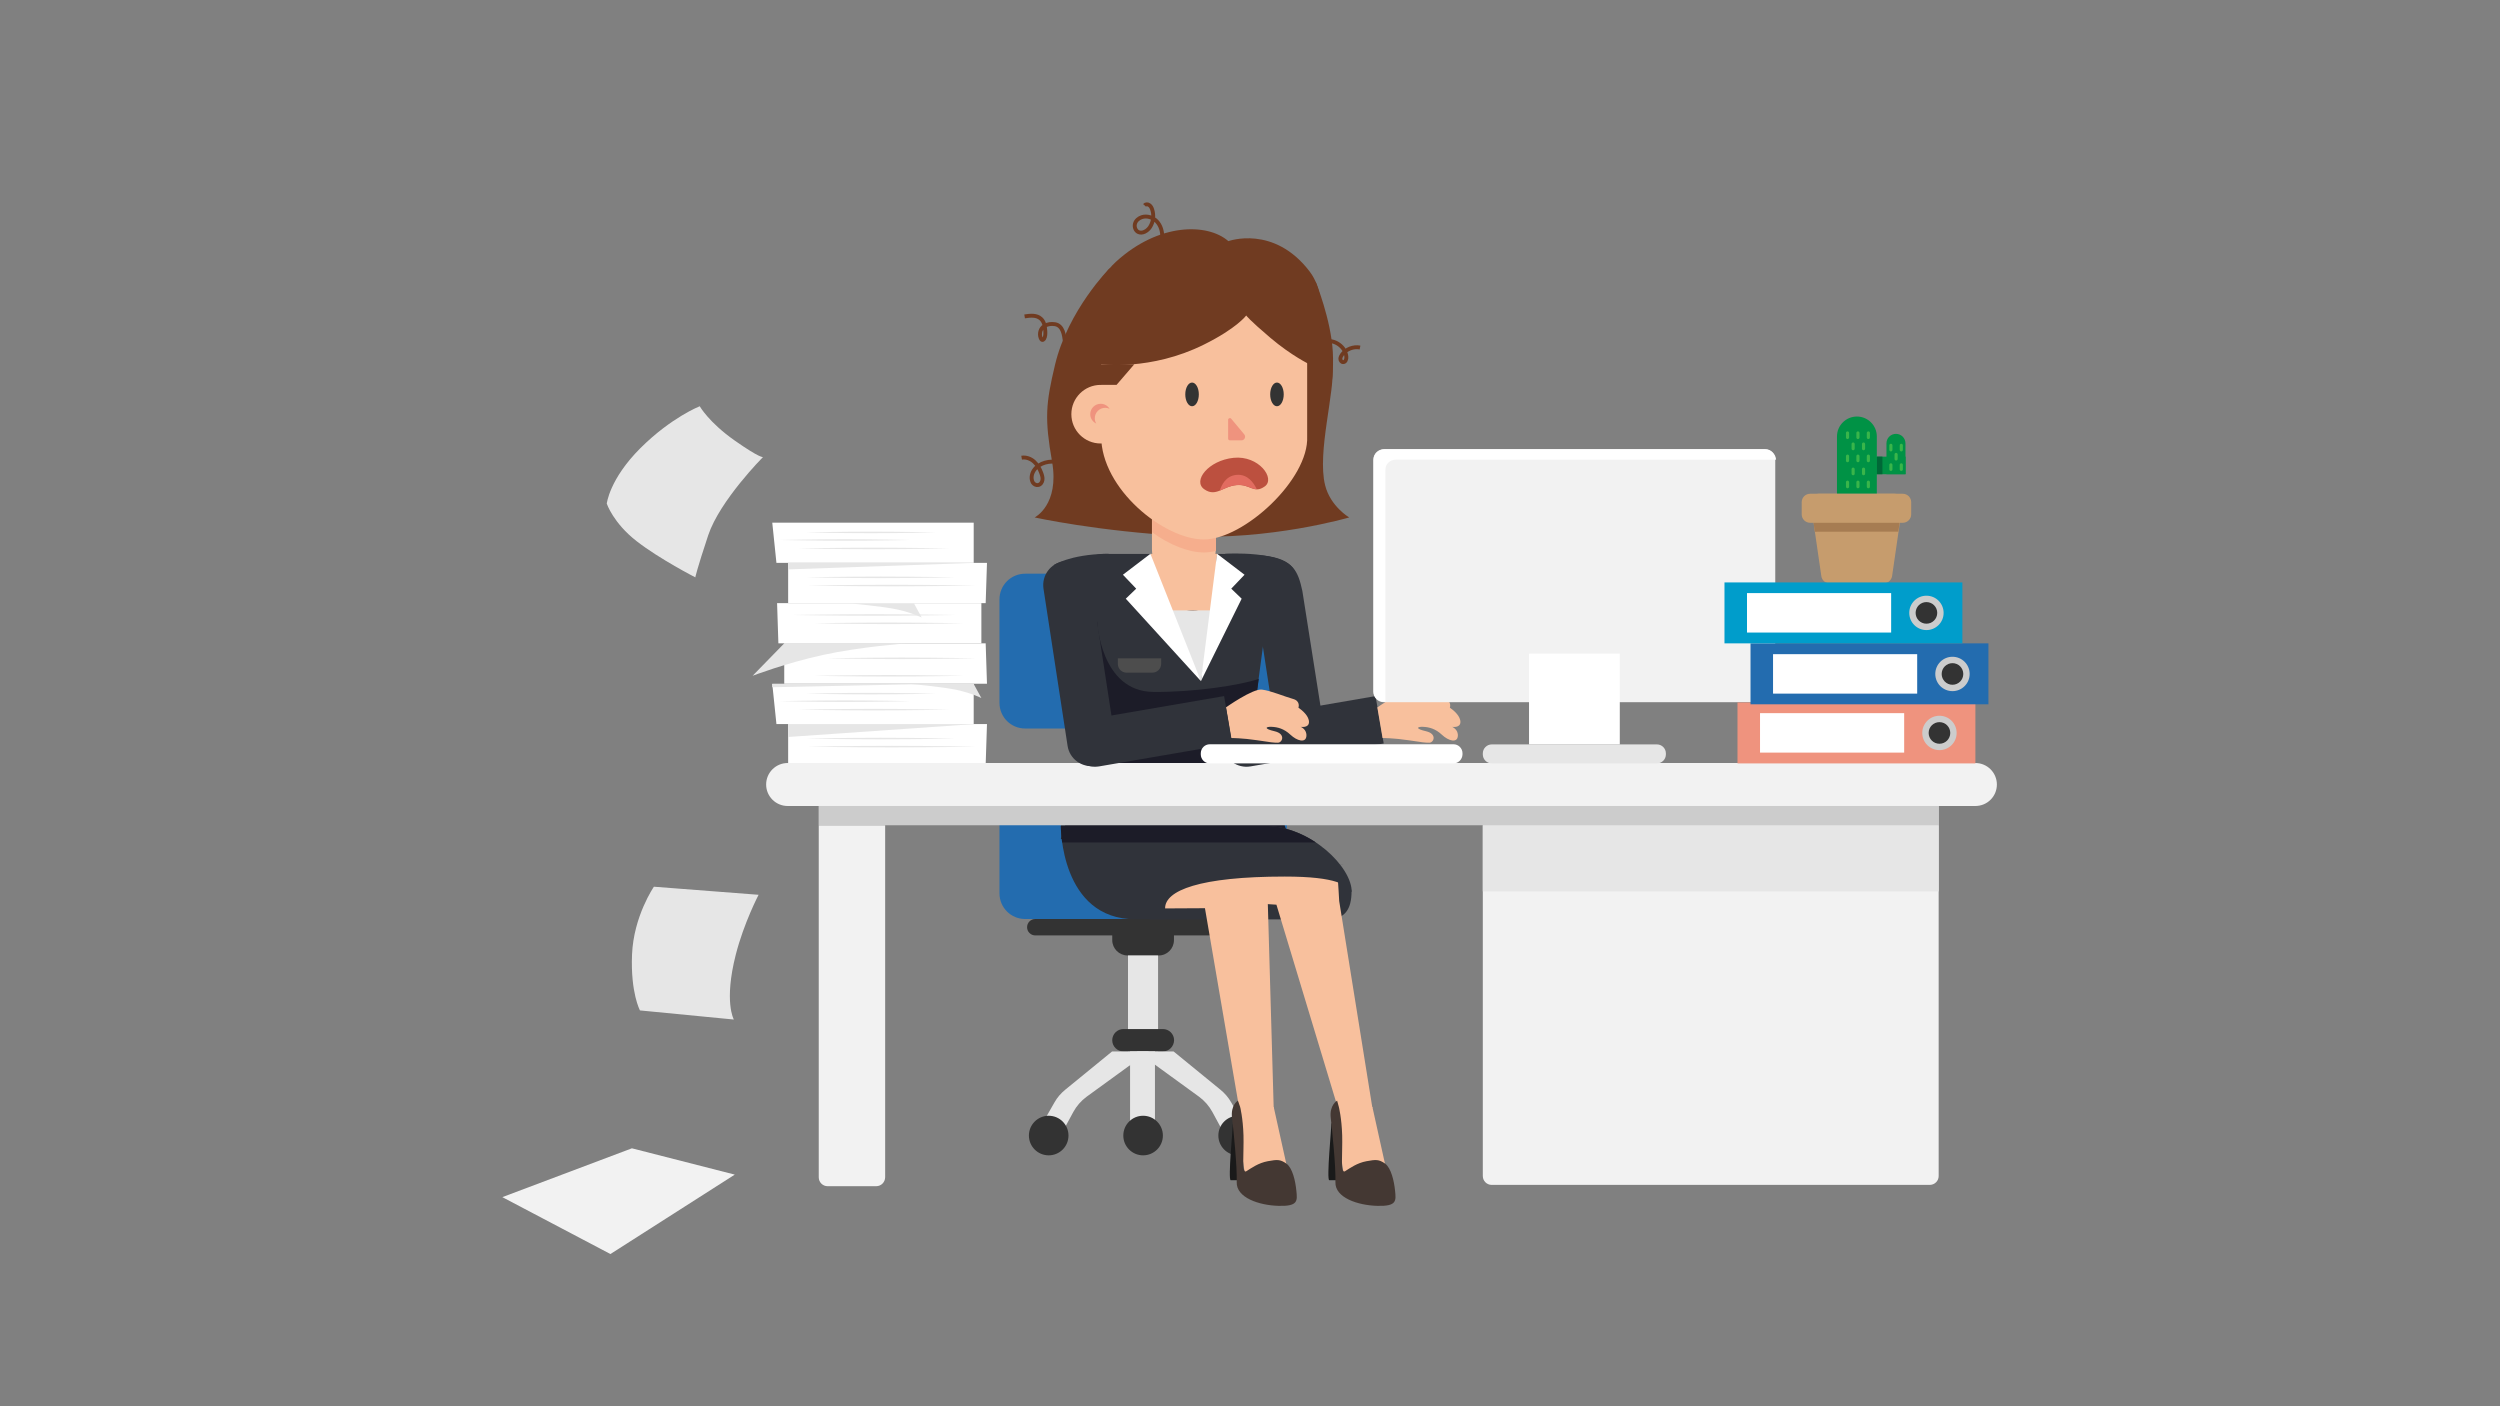 <?xml version="1.0" encoding="utf-8"?>
<!-- Generator: Adobe Illustrator 19.2.0, SVG Export Plug-In . SVG Version: 6.00 Build 0)  -->
<svg version="1.1" xmlns="http://www.w3.org/2000/svg" xmlns:xlink="http://www.w3.org/1999/xlink" x="0px" y="0px"
	 viewBox="0 0 1920 1080" style="enable-background:new 0 0 1920 1080;" xml:space="preserve">
<rect x="0" y="0" width="1920" height="1080" fill="#808080" stroke="none"/>
<style type="text/css">
	.st0{fill:#CCCCCC;}
	.st1{fill:none;stroke:#333333;stroke-width:3;stroke-miterlimit:10;}
	.st2{fill:none;stroke:#703B21;stroke-width:3;stroke-miterlimit:10;}
	.st3{fill:#C69C6D;}
	.st4{fill:#009245;}
	.st5{fill:#A67C52;}
	.st6{fill:#39B54A;}
	.st7{fill:#006837;}
	.st8{fill:#E6E6E6;}
	.st9{fill:#F2F2F2;}
	.st10{fill:#FFFFFF;}
	.st11{fill:#236CAF;}
	.st12{fill:#333333;}
	.st13{fill:#30333A;}
	.st14{fill:#F8C09D;}
	.st15{fill:#4D4D4D;}
	.st16{fill:#1C1C28;}
	.st17{fill:#1A1A1A;}
	.st18{fill:#443833;}
	.st19{fill:#703B21;}
	.st20{fill:#F6AE8D;}
	.st21{fill:#EF937E;}
	.st22{fill:#009DCB;}
	.st23{fill:#BC503F;}
	.st24{fill:#E26C60;}
</style>
<g id="Cactus">
	<rect x="1354" y="462.4" class="st0" width="2.7" height="16.6"/>
	<rect x="1364" y="462.4" class="st0" width="2.7" height="16.6"/>
	<rect x="1374" y="462.4" class="st0" width="2.7" height="16.6"/>
	<rect x="1373.7" y="509.5" class="st0" width="2.7" height="16.6"/>
	<rect x="1383.7" y="509.5" class="st0" width="2.7" height="16.6"/>
	<rect x="1393.7" y="509.5" class="st0" width="2.7" height="16.6"/>
	<rect x="1363.7" y="554.6" class="st0" width="2.7" height="16.6"/>
	<rect x="1373.7" y="554.6" class="st0" width="2.7" height="16.6"/>
	<rect x="1383.7" y="554.6" class="st0" width="2.7" height="16.6"/>
	<path class="st1" d="M920,289.4c0,0-1,4.5-6.1,6.2c-5.2,1.7-6.8,1-6.8,1"/>
	<path class="st1" d="M975.5,289.4c0,0,1,4.5,6.1,6.2c5.2,1.7,6.8,1,6.8,1"/>
	<path class="st2" d="M879,157.7c0.9-1,2.5-1,3.6-0.2c1.1,0.7,1.8,2,2.2,3.2c1.6,4.5,1,9.7-1.6,13.7c-2,3-6,5.4-9.2,3.7
		c-2.1-1.2-3-4-2.3-6.4s2.8-4.1,5.1-4.9c4.1-1.4,8.8,0.2,11.7,3.3c2.9,3.1,4.2,7.6,4.1,11.9c0,1.4-0.2,2.8-1.1,3.9
		c-0.8,1.1-2.4,1.6-3.6,0.9"/>
	<path class="st3" d="M1446.9,447.9h-42c-3,0-5.6-2.2-6.1-5.3l-8.2-56.4c-0.5-3.7,2.3-7,6.1-7h58.5c3.7,0,6.6,3.3,6.1,7l-8.2,56.4
		C1452.5,445.7,1449.9,447.9,1446.9,447.9z"/>
	<path class="st4" d="M1441.5,379.2h-30.7v-44c0-8.5,6.9-15.3,15.3-15.3h0c8.5,0,15.3,6.9,15.3,15.3V379.2z"/>
	<path class="st4" d="M1463.5,364.2h-14.7v-23.7c0-4.1,3.3-7.3,7.3-7.3l0,0c4.1,0,7.3,3.3,7.3,7.3V364.2z"/>
	<rect x="1434.2" y="350.7" class="st4" width="29.3" height="13.5"/>
	<path class="st3" d="M1461.3,401.5h-71.1c-3.6,0-6.5-2.9-6.5-6.5v-9.3c0-3.6,2.9-6.5,6.5-6.5h71.1c3.6,0,6.5,2.9,6.5,6.5v9.3
		C1467.8,398.6,1464.9,401.5,1461.3,401.5z"/>
	<polygon class="st5" points="1393.8,408.4 1457.9,408.3 1458.9,401.5 1392.8,401.5 	"/>
	<path class="st6" d="M1418.9,337.2L1418.9,337.2c-0.7,0-1.2-0.6-1.2-1.2v-3.5c0-0.7,0.6-1.2,1.2-1.2l0,0c0.7,0,1.2,0.6,1.2,1.2v3.5
		C1420.1,336.6,1419.5,337.2,1418.9,337.2z"/>
	<path class="st6" d="M1426.9,337.2L1426.9,337.2c-0.7,0-1.2-0.6-1.2-1.2v-3.5c0-0.7,0.6-1.2,1.2-1.2l0,0c0.7,0,1.2,0.6,1.2,1.2v3.5
		C1428.1,336.6,1427.5,337.2,1426.9,337.2z"/>
	<path class="st6" d="M1434.9,337.2L1434.9,337.2c-0.7,0-1.2-0.6-1.2-1.2v-3.5c0-0.7,0.6-1.2,1.2-1.2h0c0.7,0,1.2,0.6,1.2,1.2v3.5
		C1436.1,336.6,1435.6,337.2,1434.9,337.2z"/>
	<path class="st6" d="M1423.2,345.8L1423.2,345.8c-0.7,0-1.2-0.6-1.2-1.2V341c0-0.7,0.6-1.2,1.2-1.2l0,0c0.7,0,1.2,0.6,1.2,1.2v3.5
		C1424.4,345.2,1423.9,345.8,1423.2,345.8z"/>
	<path class="st6" d="M1431.2,345.8L1431.2,345.8c-0.7,0-1.2-0.6-1.2-1.2V341c0-0.7,0.6-1.2,1.2-1.2l0,0c0.7,0,1.2,0.6,1.2,1.2v3.5
		C1432.4,345.2,1431.9,345.8,1431.2,345.8z"/>
	<path class="st6" d="M1423.2,365L1423.2,365c-0.7,0-1.2-0.6-1.2-1.2v-3.5c0-0.7,0.6-1.2,1.2-1.2l0,0c0.7,0,1.2,0.6,1.2,1.2v3.5
		C1424.4,364.5,1423.9,365,1423.2,365z"/>
	<path class="st6" d="M1431.2,365L1431.2,365c-0.7,0-1.2-0.6-1.2-1.2v-3.5c0-0.7,0.6-1.2,1.2-1.2l0,0c0.7,0,1.2,0.6,1.2,1.2v3.5
		C1432.4,364.5,1431.9,365,1431.2,365z"/>
	<path class="st6" d="M1418.9,355L1418.9,355c-0.7,0-1.2-0.6-1.2-1.2v-3.5c0-0.7,0.6-1.2,1.2-1.2l0,0c0.7,0,1.2,0.6,1.2,1.2v3.5
		C1420.1,354.5,1419.5,355,1418.9,355z"/>
	<path class="st6" d="M1426.9,355L1426.9,355c-0.7,0-1.2-0.6-1.2-1.2v-3.5c0-0.7,0.6-1.2,1.2-1.2l0,0c0.7,0,1.2,0.6,1.2,1.2v3.5
		C1428.1,354.5,1427.5,355,1426.9,355z"/>
	<path class="st6" d="M1434.9,355L1434.9,355c-0.7,0-1.2-0.6-1.2-1.2v-3.5c0-0.7,0.6-1.2,1.2-1.2h0c0.7,0,1.2,0.6,1.2,1.2v3.5
		C1436.1,354.5,1435.6,355,1434.9,355z"/>
	<path class="st6" d="M1418.9,375L1418.9,375c-0.7,0-1.2-0.6-1.2-1.2v-3.5c0-0.7,0.6-1.2,1.2-1.2l0,0c0.7,0,1.2,0.6,1.2,1.2v3.5
		C1420.1,374.5,1419.5,375,1418.9,375z"/>
	<path class="st6" d="M1426.9,375L1426.9,375c-0.7,0-1.2-0.6-1.2-1.2v-3.5c0-0.7,0.6-1.2,1.2-1.2l0,0c0.7,0,1.2,0.6,1.2,1.2v3.5
		C1428.1,374.5,1427.5,375,1426.9,375z"/>
	<path class="st6" d="M1434.9,375L1434.9,375c-0.7,0-1.2-0.6-1.2-1.2v-3.5c0-0.7,0.6-1.2,1.2-1.2h0c0.7,0,1.2,0.6,1.2,1.2v3.5
		C1436.1,374.5,1435.6,375,1434.9,375z"/>
	<rect x="1441.5" y="350.7" class="st7" width="4.2" height="13.5"/>
	<path class="st6" d="M1452.2,346.7L1452.2,346.7c-0.7,0-1.2-0.6-1.2-1.2v-3.5c0-0.7,0.6-1.2,1.2-1.2l0,0c0.7,0,1.2,0.6,1.2,1.2v3.5
		C1453.4,346.1,1452.9,346.7,1452.2,346.7z"/>
	<path class="st6" d="M1456.2,353.7L1456.2,353.7c-0.7,0-1.2-0.6-1.2-1.2v-3.5c0-0.7,0.6-1.2,1.2-1.2l0,0c0.7,0,1.2,0.6,1.2,1.2v3.5
		C1457.4,353.1,1456.9,353.7,1456.2,353.7z"/>
	<path class="st6" d="M1460.2,346.7L1460.2,346.7c-0.7,0-1.2-0.6-1.2-1.2v-3.5c0-0.7,0.6-1.2,1.2-1.2h0c0.7,0,1.2,0.6,1.2,1.2v3.5
		C1461.4,346.1,1460.9,346.7,1460.2,346.7z"/>
	<path class="st6" d="M1452.2,361.7L1452.2,361.7c-0.7,0-1.2-0.6-1.2-1.2v-3.5c0-0.7,0.6-1.2,1.2-1.2l0,0c0.7,0,1.2,0.6,1.2,1.2v3.5
		C1453.4,361.1,1452.9,361.7,1452.2,361.7z"/>
	<path class="st6" d="M1460.2,361.7L1460.2,361.7c-0.7,0-1.2-0.6-1.2-1.2v-3.5c0-0.7,0.6-1.2,1.2-1.2h0c0.7,0,1.2,0.6,1.2,1.2v3.5
		C1461.4,361.1,1460.9,361.7,1460.2,361.7z"/>
</g>
<g id="Flying_paper">
	<path class="st8" d="M537.4,312c0,0,6.9,12.3,26.8,26.3c19.8,13.9,21.8,12.7,21.8,12.7s-33.2,33.4-42.1,60.1
		c-8.9,26.8-9.9,32.3-9.9,32.3s-27.2-13.9-45.1-27.8C471,401.7,466,386.8,466,386.8s2-18.8,25.8-42.6
		C515.6,320.5,537.4,312,537.4,312z"/>
	<path class="st8" d="M502.2,681c0,0-15.6,22.6-16.8,52.1s6.1,42.9,6.1,42.9l72.1,7c0,0-7.8-13.5,1.5-49.9
		c6.2-24.3,17.5-45.9,17.5-45.9L502.2,681z"/>
	<polygon class="st9" points="564.3,902.1 485.3,881.9 385.8,919.4 468.8,963.1 	"/>
</g>
<g id="Pile_of_paper">
	<polygon class="st10" points="757,587 605.3,587 605.3,556.1 758,556.1 	"/>
	<polygon class="st10" points="758,525.1 602.3,525.1 602.3,494.1 757,494.1 	"/>
	<polygon class="st10" points="747.8,556.1 596.3,556.1 593.1,525.2 747.8,525.2 	"/>
	<polygon class="st10" points="753.7,494.1 597.8,494.1 596.8,463.2 753.7,463.2 	"/>
	<g>
		<path class="st8" d="M619.3,567.2c0,0,1.8,0,4.9-0.1c3.1,0,7.6-0.1,12.9-0.2c5.3,0,11.6-0.1,18.3-0.2c6.7,0,13.8,0,20.9-0.1
			c7.1,0,14.2,0,20.9,0.1c6.7,0.1,12.9,0.1,18.3,0.2c5.3,0.1,9.8,0.1,12.9,0.2c3.1,0.1,4.9,0.1,4.9,0.1s-1.8,0-4.9,0.1
			c-3.1,0-7.6,0.1-12.9,0.2c-5.3,0-11.6,0.1-18.3,0.2c-6.7,0-13.8,0-20.9,0.1c-7.1,0-14.2,0-20.9-0.1c-6.7-0.1-12.9-0.1-18.3-0.2
			c-5.3-0.1-9.8-0.1-12.9-0.2C621.1,567.2,619.3,567.2,619.3,567.2z"/>
	</g>
	<g>
		<path class="st8" d="M620.3,573.4c0,0,2,0,5.6-0.1c3.5,0,8.6-0.1,14.6-0.2c6.1,0,13.1-0.1,20.7-0.2c7.6,0,15.7,0,23.7-0.1
			c8.1,0,16.2,0,23.7,0.1c7.6,0.1,14.6,0.1,20.7,0.2c6.1,0.1,11.1,0.1,14.6,0.2c3.5,0.1,5.6,0.1,5.6,0.1s-2,0-5.6,0.1
			c-3.5,0-8.6,0.1-14.6,0.2c-6.1,0-13.1,0.1-20.7,0.2c-7.6,0-15.7,0-23.7,0.1c-8.1,0-16.2,0-23.7-0.1c-7.6-0.1-14.6-0.1-20.7-0.2
			c-6.1-0.1-11.1-0.1-14.6-0.2C622.4,573.5,620.3,573.4,620.3,573.4z"/>
	</g>
	<g>
		<path class="st8" d="M635.6,505.6c0,0,1.8,0,4.9-0.1c3.1,0,7.6-0.1,12.9-0.2c5.3,0,11.6-0.1,18.3-0.2c6.7,0,13.8,0,20.9-0.1
			c7.1,0,14.2,0,20.9,0.1c6.7,0.1,12.9,0.1,18.3,0.2c5.3,0.1,9.8,0.1,12.9,0.2c3.1,0.1,4.9,0.1,4.9,0.1s-1.8,0-4.9,0.1
			c-3.1,0-7.6,0.1-12.9,0.2c-5.3,0-11.6,0.1-18.3,0.2c-6.7,0-13.8,0-20.9,0.1c-7.1,0-14.2,0-20.9-0.1c-6.7-0.1-12.9-0.1-18.3-0.2
			c-5.3-0.1-9.8-0.1-12.9-0.2C637.4,505.6,635.6,505.6,635.6,505.6z"/>
	</g>
	<g>
		<path class="st8" d="M625.7,519c0,0,1.8,0,4.9-0.1c3.1,0,7.6-0.1,12.9-0.2c5.3,0,11.6-0.1,18.3-0.2c6.7,0,13.8,0,20.9-0.1
			c7.1,0,14.2,0,20.9,0.1c6.7,0.1,12.9,0.1,18.3,0.2c5.3,0.1,9.8,0.1,12.9,0.2c3.1,0.1,4.9,0.1,4.9,0.1s-1.8,0-4.9,0.1
			c-3.1,0-7.6,0.1-12.9,0.2c-5.3,0-11.6,0.1-18.3,0.2c-6.7,0-13.8,0-20.9,0.1c-7.1,0-14.2,0-20.9-0.1c-6.7-0.1-12.9-0.1-18.3-0.2
			c-5.3-0.1-9.8-0.1-12.9-0.2C627.5,519.1,625.7,519,625.7,519z"/>
	</g>
	<g>
		<path class="st8" d="M625.7,478.7c0,0,1.8,0,4.9-0.1c3.1,0,7.6-0.1,12.9-0.2c5.3,0,11.6-0.1,18.3-0.2c6.7,0,13.8,0,20.9-0.1
			c7.1,0,14.2,0,20.9,0.1c6.7,0.1,12.9,0.1,18.3,0.2c5.3,0.1,9.8,0.1,12.9,0.2c3.1,0.1,4.9,0.1,4.9,0.1s-1.8,0-4.9,0.1
			c-3.1,0-7.6,0.1-12.9,0.2c-5.3,0-11.6,0.1-18.3,0.2c-6.7,0-13.8,0-20.9,0.1c-7.1,0-14.2,0-20.9-0.1c-6.7-0.1-12.9-0.1-18.3-0.2
			c-5.3-0.1-9.8-0.1-12.9-0.2C627.5,478.7,625.7,478.7,625.7,478.7z"/>
	</g>
	<polygon class="st8" points="747.8,556.1 605.3,556.1 605.3,566 	"/>
	<g>
		<path class="st8" d="M619.3,532.7c0,0,1.5,0,4.3-0.1c2.7,0,6.6-0.1,11.2-0.2c4.6,0,10.1-0.1,15.9-0.2c5.8,0,12,0,18.2-0.1
			c6.2,0,12.4,0,18.2,0.1c5.8,0.1,11.2,0.1,15.9,0.2c4.6,0.1,8.5,0.1,11.2,0.2c2.7,0.1,4.3,0.1,4.3,0.1s-1.5,0-4.3,0.1
			c-2.7,0-6.6,0.1-11.2,0.2c-4.6,0-10.1,0.1-15.9,0.2c-5.8,0-12,0-18.2,0.1c-6.2,0-12.4,0-18.2-0.1c-5.8-0.1-11.2-0.1-15.9-0.2
			c-4.6-0.1-8.5-0.1-11.2-0.2C620.9,532.7,619.3,532.7,619.3,532.7z"/>
	</g>
	<g>
		<path class="st8" d="M599.3,538.5c0,0,1.5,0,4.3-0.1c2.7,0,6.6-0.1,11.2-0.2c4.6,0,10.1-0.1,15.9-0.2c5.8,0,12,0,18.2-0.1
			c6.2,0,12.4,0,18.2,0.1c5.8,0.1,11.2,0.1,15.9,0.2c4.6,0.1,8.5,0.1,11.2,0.2c2.7,0.1,4.3,0.1,4.3,0.1s-1.5,0-4.3,0.1
			c-2.7,0-6.6,0.1-11.2,0.2c-4.6,0-10.1,0.1-15.9,0.2c-5.8,0-12,0-18.2,0.1c-6.2,0-12.4,0-18.2-0.1c-5.8-0.1-11.2-0.1-15.9-0.2
			c-4.6-0.1-8.5-0.1-11.2-0.2C600.9,538.6,599.3,538.5,599.3,538.5z"/>
	</g>
	<g>
		<path class="st8" d="M609.3,472.3c0,0,1.9,0,5.3-0.1c3.4,0,8.2-0.1,14-0.2c5.8,0,12.6-0.1,19.9-0.2c7.3,0,15,0,22.8-0.1
			c7.8,0,15.5,0,22.8,0.1c7.3,0.1,14,0.1,19.9,0.2c5.8,0.1,10.7,0.1,14,0.2c3.4,0.1,5.3,0.1,5.3,0.1s-1.9,0-5.3,0.1
			c-3.4,0-8.2,0.1-14,0.2c-5.8,0-12.6,0.1-19.9,0.2c-7.3,0-15,0-22.8,0.1c-7.8,0-15.5,0-22.8-0.1c-7.3-0.1-14-0.1-19.9-0.2
			c-5.8-0.1-10.7-0.1-14-0.2C611.3,472.4,609.3,472.3,609.3,472.3z"/>
	</g>
	<g>
		<path class="st8" d="M613.7,545c0,0,1.8,0,4.9-0.1c3.1,0,7.6-0.1,13-0.2c5.4,0,11.6-0.1,18.4-0.2c6.7,0,13.9,0,21.1-0.1
			c7.2,0,14.3,0,21.1,0.1c6.7,0.1,13,0.1,18.4,0.2c5.4,0.1,9.9,0.1,13,0.2c3.1,0.1,4.9,0.1,4.9,0.1s-1.8,0-4.9,0.1
			c-3.1,0-7.6,0.1-13,0.2c-5.4,0-11.6,0.1-18.4,0.2c-6.7,0-13.9,0-21.1,0.1c-7.2,0-14.3,0-21.1-0.1c-6.7-0.1-13-0.1-18.4-0.2
			c-5.4-0.1-9.9-0.1-13-0.2C615.5,545.1,613.7,545,613.7,545z"/>
	</g>
	<polygon class="st8" points="593.1,525.2 721.5,525.1 593.1,527.8 	"/>
	<path class="st8" d="M698.3,525.2c0,0,25.3,2.2,36.7,4.7s18.7,6.2,18.7,6.2l-5.9-10.8H698.3z"/>
	<polygon class="st10" points="757,463.2 605.3,463.2 605.3,432.3 758,432.3 	"/>
	<polygon class="st10" points="747.8,432.3 596.3,432.3 593.1,401.4 747.8,401.4 	"/>
	<g>
		<path class="st8" d="M619.3,443.4c0,0,1.8,0,4.9-0.1c3.1,0,7.6-0.1,12.9-0.2c5.3,0,11.6-0.1,18.3-0.2c6.7,0,13.8,0,20.9-0.1
			c7.1,0,14.2,0,20.9,0.1c6.7,0.1,12.9,0.1,18.3,0.2c5.3,0.1,9.8,0.1,12.9,0.2c3.1,0.1,4.9,0.1,4.9,0.1s-1.8,0-4.9,0.1
			c-3.1,0-7.6,0.1-12.9,0.2c-5.3,0-11.6,0.1-18.3,0.2c-6.7,0-13.8,0-20.9,0.1c-7.1,0-14.2,0-20.9-0.1c-6.7-0.1-12.9-0.1-18.3-0.2
			c-5.3-0.1-9.8-0.1-12.9-0.2C621.1,443.4,619.3,443.4,619.3,443.4z"/>
	</g>
	<g>
		<path class="st8" d="M620.3,449.7c0,0,2,0,5.6-0.1c3.5,0,8.6-0.1,14.6-0.2c6.1,0,13.1-0.1,20.7-0.2c7.6,0,15.7,0,23.7-0.1
			c8.1,0,16.2,0,23.7,0.1c7.6,0.1,14.6,0.1,20.7,0.2c6.1,0.1,11.1,0.1,14.6,0.2c3.5,0.1,5.6,0.1,5.6,0.1s-2,0-5.6,0.1
			c-3.5,0-8.6,0.1-14.6,0.2c-6.1,0-13.1,0.1-20.7,0.2c-7.6,0-15.7,0-23.7,0.1c-8.1,0-16.2,0-23.7-0.1c-7.6-0.1-14.6-0.1-20.7-0.2
			c-6.1-0.1-11.1-0.1-14.6-0.2C622.4,449.7,620.3,449.7,620.3,449.7z"/>
	</g>
	<polygon class="st8" points="747.8,432.3 605.3,432.3 605.3,437.3 	"/>
	<g>
		<path class="st8" d="M619.3,408.9c0,0,1.5,0,4.3-0.1c2.7,0,6.6-0.1,11.2-0.2c4.6,0,10.1-0.1,15.9-0.2c5.8,0,12,0,18.2-0.1
			c6.2,0,12.4,0,18.2,0.1c5.8,0.1,11.2,0.1,15.9,0.2c4.6,0.1,8.5,0.1,11.2,0.2c2.7,0.1,4.3,0.1,4.3,0.1s-1.5,0-4.3,0.1
			c-2.7,0-6.6,0.1-11.2,0.2c-4.6,0-10.1,0.1-15.9,0.2c-5.8,0-12,0-18.2,0.1c-6.2,0-12.4,0-18.2-0.1c-5.8-0.1-11.2-0.1-15.9-0.2
			c-4.6-0.1-8.5-0.1-11.2-0.2C620.9,409,619.3,408.9,619.3,408.9z"/>
	</g>
	<g>
		<path class="st8" d="M599.3,414.7c0,0,1.5,0,4.3-0.1c2.7,0,6.6-0.1,11.2-0.2c4.6,0,10.1-0.1,15.9-0.2c5.8,0,12,0,18.2-0.1
			c6.2,0,12.4,0,18.2,0.1c5.8,0.1,11.2,0.1,15.9,0.2c4.6,0.1,8.5,0.1,11.2,0.2c2.7,0.1,4.3,0.1,4.3,0.1s-1.5,0-4.3,0.1
			c-2.7,0-6.6,0.1-11.2,0.2c-4.6,0-10.1,0.1-15.9,0.2c-5.8,0-12,0-18.2,0.1c-6.2,0-12.4,0-18.2-0.1c-5.8-0.1-11.2-0.1-15.9-0.2
			c-4.6-0.1-8.5-0.1-11.2-0.2C600.9,414.8,599.3,414.7,599.3,414.7z"/>
	</g>
	<g>
		<path class="st8" d="M613.7,421.2c0,0,1.8,0,4.9-0.1c3.1,0,7.6-0.1,13-0.2c5.4,0,11.6-0.1,18.4-0.2c6.7,0,13.9,0,21.1-0.1
			c7.2,0,14.3,0,21.1,0.1c6.7,0.1,13,0.1,18.4,0.2c5.4,0.1,9.9,0.1,13,0.2c3.1,0.1,4.9,0.1,4.9,0.1s-1.8,0-4.9,0.1
			c-3.1,0-7.6,0.1-13,0.2c-5.4,0-11.6,0.1-18.4,0.2c-6.7,0-13.9,0-21.1,0.1c-7.2,0-14.3,0-21.1-0.1c-6.7-0.1-13-0.1-18.4-0.2
			c-5.4-0.1-9.9-0.1-13-0.2C615.5,421.3,613.7,421.2,613.7,421.2z"/>
	</g>
	<path class="st8" d="M652.5,463.4c0,0,25.3,2.2,36.7,4.7c11.3,2.5,18.7,6.2,18.7,6.2l-5.9-10.8H652.5z"/>
	<path class="st8" d="M602.3,494.1L578,519c0,0,25.3-9.7,54-16c28.7-6.3,64.3-8.9,64.3-8.9H602.3z"/>
</g>
<g id="Chair">
	<g>
		<path class="st11" d="M968.6,705.8H787.3c-10.9,0-19.7-8.8-19.7-19.7v-79.5c0-10.9,8.8-19.7,19.7-19.7h181.3
			c10.9,0,19.7,8.8,19.7,19.7v79.5C988.2,697,979.4,705.8,968.6,705.8z"/>
		<path class="st11" d="M968.6,559.5H787.3c-10.9,0-19.7-8.8-19.7-19.7v-79.5c0-10.9,8.8-19.7,19.7-19.7h181.3
			c10.9,0,19.7,8.8,19.7,19.7v79.5C988.2,550.7,979.4,559.5,968.6,559.5z"/>
		<path class="st12" d="M889.9,733.8H866c-6.5,0-11.8-5.3-11.8-11.8v-5.4h47.4v5.4C901.6,728.5,896.4,733.8,889.9,733.8z"/>
		<path class="st12" d="M960.8,718.4H795.1c-3.5,0-6.3-2.8-6.3-6.3l0,0c0-3.5,2.8-6.3,6.3-6.3h165.7c3.5,0,6.3,2.8,6.3,6.3l0,0
			C967,715.6,964.2,718.4,960.8,718.4z"/>
		<rect x="866.3" y="733.8" class="st8" width="23.1" height="73.7"/>
		<path class="st12" d="M893.1,807.5h-30.3c-4.7,0-8.6-3.8-8.6-8.6l0,0c0-4.7,3.8-8.6,8.6-8.6h30.3c4.7,0,8.6,3.8,8.6,8.6l0,0
			C901.6,803.7,897.8,807.5,893.1,807.5z"/>
		<path class="st8" d="M795.3,872.1h19.2l9.8-18.1c2.5-4.6,6-8.6,10.2-11.7l47.9-34.8h-28.3l-36,29.4c-3.3,2.7-6.2,6-8.3,9.8
			L795.3,872.1z"/>
		<path class="st8" d="M960.1,872.1h-19.2l-9.8-18.1c-2.5-4.6-6-8.6-10.2-11.7L873,807.5h28.3l36,29.4c3.3,2.7,6.2,6,8.3,9.8
			L960.1,872.1z"/>
		<circle class="st12" cx="805.4" cy="872.1" r="15.2"/>
		<circle class="st12" cx="950.9" cy="872.1" r="15.2"/>
		<rect x="867.9" y="807.5" class="st8" width="19.1" height="63"/>
		<circle class="st12" cx="877.9" cy="872.1" r="15.2"/>
	</g>
</g>
<g id="Body">
	<path class="st13" d="M1019.5,706.1H883v-42.8l145.7,1l7.3,13.1l2,7.2C1038,698.1,1033,706.1,1019.5,706.1z"/>
	<path class="st14" d="M987.8,646.5l-130.8-13.7l-8.8,28.6c-3.3,10.9,2.7,22.4,13.6,25.7l118.5,7.7l47.2,156.1h26.5l-25.5-158.9
		c-1.6-22.7,1.1-34.8-25.9-43.4L987.8,646.5z"/>
	<path class="st14" d="M933,649.1l-108.4-16.2l-1.1,28.6c-0.9,14.1,35.6,32.9,46.5,36.3l55.4-0.3l26.3,153.6h26.5l-4.5-156.4
		c-1.6-22.7,1.1-34.8-25.9-43.4L933,649.1z"/>
	<path class="st13" d="M809.3,434c0,0,12-8.1,40.4-8.7c18.1-0.3-20.5,27.7-20.5,27.7L809.3,434z"/>
	<path class="st13" d="M940.9,425.3c0,0,45.8-2.9,53.3,13c7.1,15.1-16.6,23.1-16.6,23.1L940.9,425.3z"/>
	<path class="st13" d="M986.7,634.3h-172l24.5-66.9l-15.9-110.3c0-17.5,10.8-31.7,24.2-31.7H951c13.4,0,24.2,14.2,24.2,31.7
		l-14.2,106.3L986.7,634.3z"/>
	<path class="st15" d="M885,516.6h-19.8c-3.7,0-6.7-3-6.7-6.7v-4.3h33.3v4.3C891.7,513.6,888.7,516.6,885,516.6z"/>
	<polygon class="st16" points="909.2,602.4 904.4,639 913.7,639 	"/>
	<path class="st16" d="M831.8,516.1l7.4,51.3l-24.5,76.9l176.6,2.7l-30.2-83.6l5.6-42c-14.5,4.9-49.5,10.3-81,10
		c-40.6-0.4-43.1-54.1-43.1-54.1L831.8,516.1z"/>
	<path class="st13" d="M894.8,697.5c0-13.5,26.2-24.3,91.9-24.3c40.6,0,47.9,6.8,51.4,12c0.5-19-31.5-50.9-66.8-50.9c-9,0-15,0-15,0
		H814.7c0,0-0.4,71.7,57.3,71.7c7.6,0,15.2,0,22.8,0C894.8,703,894.8,704.2,894.8,697.5z"/>
	<path class="st16" d="M971.3,634.3c-9,0-15,0-15,0H814.7c0,0,0,5.1,1,12.7h194.9C999.4,639.5,985.6,634.3,971.3,634.3z"/>
	<path class="st14" d="M1054,850.1l12.2,55.1c0,0-1.2,18.3-15.5,18.3c-14.3,0-17.1-13.9-19.5-26.3c-2.4-12.3-3-47.1-3-47.1H1054z"/>
	<path class="st17" d="M1022.5,863c0.2,1.5-3.9,43.4-1.6,43.4c3.6,0,7.3,0,7.3,0s-4.3-38.6-2.8-43.4
		C1026.8,858.2,1022.5,863,1022.5,863z"/>
	<path class="st18" d="M1063.7,893.6c-4.8-3.3-7-3.1-14.2-1.8c-7.2,1.3-12.7,5.3-16.5,7.7c-3.8,2.4-1.8-13.9-2.2-27.5
		c-0.4-13.5-2.6-22-2.6-22l-1.3-4.7c0,0-6,3.3-4.9,13.2s4,37.6,3.6,49.4c-0.4,11.9,17.1,17.8,32.2,18.2c15.1,0.4,14.4-3.9,13.6-11.7
		C1070.7,907.2,1068.4,897,1063.7,893.6z"/>
	<path class="st14" d="M978.2,850.1l12.2,55.1c0,0-1.2,18.3-15.5,18.3c-14.3,0-17.1-13.9-19.5-26.3c-2.4-12.3-3-47.1-3-47.1H978.2z"
		/>
	<path class="st17" d="M946.8,863c0.2,1.5-3.9,43.4-1.6,43.4c3.6,0,7.3,0,7.3,0s-4.3-38.6-2.8-43.4S946.8,863,946.8,863z"/>
	<path class="st18" d="M987.9,893.6c-4.8-3.3-7-3.1-14.2-1.8c-7.2,1.3-12.7,5.3-16.5,7.7c-3.8,2.4-1.8-13.9-2.2-27.5
		c-0.4-13.5-2.6-22-2.6-22l-1.7-4.7c0,0-5.7,3.3-4.5,13.2c1.2,10,4,37.6,3.6,49.4c-0.4,11.9,17.1,17.8,32.2,18.2
		c15.1,0.4,14.4-3.9,13.6-11.7C994.9,907.2,992.7,897,987.9,893.6z"/>
</g>
<g id="Table">
	<path class="st9" d="M1517.1,619H604.9c-9.1,0-16.5-7.4-16.5-16.5l0,0c0-9.1,7.4-16.5,16.5-16.5h912.2c9.1,0,16.5,7.4,16.5,16.5
		l0,0C1533.6,611.7,1526.2,619,1517.1,619z"/>
	<path class="st9" d="M1482,910h-336.4c-3.8,0-6.8-3.1-6.8-6.8V633.8h350.1v269.4C1488.9,907,1485.8,910,1482,910z"/>
	<path class="st9" d="M672.9,911h-37.3c-3.8,0-6.8-3.1-6.8-6.8V633.8h51v270.4C679.7,908,676.7,911,672.9,911z"/>
	<rect x="1138.8" y="619" class="st8" width="350.1" height="65.6"/>
	<rect x="628.7" y="619" class="st0" width="860.1" height="14.8"/>
</g>
<g id="Head">
	<path class="st8" d="M888.2,459.3c0,0,12.9,9.5,27.8,9.5s17.7-9.5,17.7-9.5l-11.4,63.8L888.2,459.3z"/>
	<path class="st19" d="M810.3,280c-7.2,30.1-8.1,41.4-2.3,74.6c5.8,33.2-13.4,42.8-13.4,42.8s48.5,10.7,114.5,14.3
		c66,3.6,127.1-14.3,127.1-14.3s-14.4-8.4-18.5-24.7c-6.4-25.5,7.9-72.3,5.6-92.7l-171.3-73.8C852.1,206.1,820.3,238.2,810.3,280z"
		/>
	<path class="st19" d="M845.8,339.8c0,0-33.4-46.2-3.7-116.3c8.5-20,0,0,0,0l168.5-6.7c0,0,11.6,28.6,13,53.4
		c1.5,26.6-5.7,56.7-19.7,70C991.4,352,845.8,339.8,845.8,339.8z"/>
	<path class="st14" d="M933.7,421.9c0,13.4-10.9,24.5-24.3,24.5h0h-0.2c-13.4,0-24.5-11.1-24.5-24.5v-24.6h49V421.9z"/>
	<path class="st20" d="M885,408.9c13,9.5,27.8,15.4,39.7,15.4c2.9,0,6-0.4,9.1-1.2c0-0.4,0.1-0.9,0.1-1.3V397h-49V408.9z"/>
	<path class="st14" d="M924.6,414.3c-30.7,0-78.9-38.8-78.9-79.3V226.5h158.2v108.6C1005.5,368,955.3,414.3,924.6,414.3z"/>
	<circle class="st14" cx="845.3" cy="318.1" r="22.5"/>
	<path class="st21" d="M840.8,321.2c0-4.4,3.6-8,8-8c1.2,0,2.4,0.3,3.4,0.8c-1.4-2.3-3.9-3.9-6.9-3.9c-4.4,0-8,3.6-8,8
		c0,3.2,1.9,5.9,4.6,7.2C841.2,324.1,840.8,322.7,840.8,321.2z"/>
	<polygon class="st14" points="883.5,425.3 888.2,468.8 931.4,468.8 934.7,425.3 	"/>
	<path class="st19" d="M957.1,242.3c0,0-7.2,9.8-32.4,22.3c-41.1,20.5-79.4,15.1-79.4,15.1S824.3,231,857.1,201
		c32.8-30,70.3-29.8,86.3-15.8c0,0,34.9-12.8,62.4,23.3c19.9,26.1-0.1,71.3-0.1,71.3s-13.7-6.5-30.1-20.4
		C959.1,245.4,957.1,242.3,957.1,242.3z"/>
	<polygon class="st10" points="934.7,425.3 922.3,523.1 953.6,459.8 945.6,452.1 955.8,441.4 	"/>
	<polygon class="st10" points="883.5,425.3 922.3,523.1 864.6,459.8 872.6,452.1 862.4,441.4 	"/>
	<polygon class="st19" points="857.5,295.6 845.3,295.6 845.3,279.8 871.1,279.8 	"/>
	<path class="st2" d="M786.9,243c4.3-0.7,9.3-1.2,12.5,1.8c2.6,2.3,3.2,6.1,3.4,9.5c0.1,2,0.1,4.2-1,6c-0.4,0.5-1,1-1.6,0.7
		c-0.2-0.1-0.4-0.3-0.5-0.5c-1.7-2.9-1.2-7,1.3-9.3c1.9-1.7,4.5-2.4,7-2.4c1.5,0,3.1,0.2,4.4,0.9c2.4,1.3,3.7,3.9,4.4,6.6
		c0.7,2.6,0.8,5.4,1.5,8"/>
	<path class="st2" d="M820.6,359.7c-2.4-4.2-7.7-5.3-12.6-5.2c-3.6,0.1-7.2,1-10.2,3c-3,2-5.3,5.2-5.5,8.8c-0.1,1.5,0.2,3.1,1,4.4
		c0.9,1.3,2.5,2.1,4,1.8c1.8-0.3,3.1-2.1,3.3-3.9c0.3-1.8-0.3-3.6-0.9-5.3c-1.2-3.3-3-6.4-5.5-8.7s-6.2-3.7-9.6-3.1"/>
	<path class="st2" d="M1017.7,262.2c7.4-1.7,15.6,4.2,16.3,11.7c0.2,1.8-0.6,4.3-2.5,4.2c-1.2,0-2.1-1.3-2.1-2.5
		c0-1.2,0.6-2.3,1.3-3.3c3.1-4.2,8.7-6.4,13.8-5.4"/>
</g>
<g id="Right_arm">
	<path class="st13" d="M1002.1,585.2L1002.1,585.2c-10.1,1.5-19.5-5.4-21-15.4l-18.5-120.7c-1.5-10.1-2.4-23.6,8.1-22.4
		c22.6,2.5,26.3,12.4,29.5,27.1l17.4,110.4C1019.1,574.2,1012.2,583.6,1002.1,585.2z"/>
	<path class="st13" d="M939.1,573.5L939.1,573.5c-1.7-10,5-19.6,15-21.3l102.3-17.6l6.3,36.4l-102.3,17.6
		C950.4,590.3,940.8,583.6,939.1,573.5z"/>
	<path class="st14" d="M1061.8,566.8c0,0,8.7,0,19.9,1.7s12.5,1.9,16,1.9s6.2-6.8-2.5-8.8s-6.8-3.6-2.3-3.4
		c4.6,0.2,9.5,1.4,14.5,6.1c5,4.7,11.6,6.5,12.2,1.2s-4.4-7.3-4.4-7.3s6.2,1.1,6.4-3.5c0.2-4.6-5-9.1-8.1-11.2c0,0,1.9-5.2-4.4-6.8
		c-6.2-1.7-16.6-6.2-23.7-7.1c-7.1-0.8-27.6,13.7-27.6,13.7L1061.8,566.8z"/>
</g>
<g id="Left_arm">
	<path class="st13" d="M840.9,588.2L840.9,588.2c-10.1,1.5-19.5-5.4-21-15.4l-18.5-120.7c-1.5-10.1,5.4-19.5,15.4-21h0
		c10.1-1.5,19.5,5.4,21,15.4l18.5,120.7C857.9,577.2,851,586.6,840.9,588.2z"/>
	<path class="st14" d="M945.5,566.8c0,0,8.7,0,19.9,1.7c11.2,1.7,12.5,1.9,16,1.9c3.5,0,6.2-6.8-2.5-8.8c-8.7-2-6.8-3.6-2.3-3.4
		c4.6,0.2,9.5,1.4,14.5,6.1c5,4.7,11.6,6.5,12.2,1.2c0.6-5.4-4.4-7.3-4.4-7.3s6.2,1.1,6.4-3.5c0.2-4.6-5-9.1-8.1-11.2
		c0,0,1.9-5.2-4.4-6.8c-6.2-1.7-16.6-6.2-23.7-7.1c-7.1-0.8-27.6,13.7-27.6,13.7L945.5,566.8z"/>
	<path class="st13" d="M822.8,573.5L822.8,573.5c-1.7-10,5-19.6,15-21.3l102.3-17.6l6.3,36.4l-102.3,17.6
		C834.1,590.3,824.5,583.6,822.8,573.5z"/>
</g>
<g id="Computer">
	<path class="st10" d="M1116.3,586.3H929.1c-3.8,0-6.9-3.1-6.9-6.9v-0.9c0-3.8,3.1-6.9,6.9-6.9h187.2c3.8,0,6.9,3.1,6.9,6.9v0.9
		C1123.1,583.2,1120,586.3,1116.3,586.3z"/>
	<path class="st8" d="M1272.5,586.3h-126.8c-3.8,0-6.9-3.1-6.9-6.9v-0.8c0-3.8,3.1-6.9,6.9-6.9h126.8c3.8,0,6.9,3.1,6.9,6.9v0.8
		C1279.4,583.2,1276.3,586.3,1272.5,586.3z"/>
	<path class="st9" d="M1355.3,539.3h-292.5c-4.5,0-8.1-3.6-8.1-8.1V353.1c0-4.5,3.6-8.1,8.1-8.1h292.5c4.5,0,8.1,3.6,8.1,8.1v178.1
		C1363.4,535.6,1359.8,539.3,1355.3,539.3z"/>
	<path class="st10" d="M1064,538.8V360.7c0-4.5,3.7-7.7,8.1-7.7H1364c-0.2-4-3.7-8-8.1-8h-292.5c-4.5,0-8.5,3.6-8.5,8.1v178.1
		c0,4.5,4,7.8,8.5,7.8h0.6C1064.1,539,1064,539,1064,538.8z"/>
	<rect x="1174.3" y="502" class="st10" width="69.7" height="69.7"/>
</g>
<g id="Files">
	<rect x="1334.4" y="539.5" class="st21" width="182.7" height="46.8"/>
	<rect x="1351.7" y="547.7" class="st10" width="110.7" height="30.3"/>
	<circle class="st0" cx="1489.5" cy="562.9" r="13.2"/>
	<circle class="st12" cx="1489.5" cy="562.9" r="8.3"/>
	<rect x="1344.4" y="494.1" class="st11" width="182.7" height="46.8"/>
	<rect x="1361.7" y="502.4" class="st10" width="110.7" height="30.3"/>
	<circle class="st0" cx="1499.5" cy="517.6" r="13.2"/>
	<circle class="st12" cx="1499.5" cy="517.6" r="8.3"/>
	<rect x="1324.4" y="447.3" class="st22" width="182.7" height="46.8"/>
	<rect x="1341.7" y="455.5" class="st10" width="110.7" height="30.3"/>
	<circle class="st0" cx="1479.5" cy="470.7" r="13.2"/>
	<circle class="st12" cx="1479.5" cy="470.7" r="8.3"/>
</g>
<g id="Mouth">
	<path class="st23" d="M924.8,375.7c-9-6.4,3.2-22.1,22.6-24.1s32.4,16,23.9,22s-11-2-21.7-1C939,373.5,933.8,382.1,924.8,375.7z"/>
	<path class="st24" d="M949.7,364.7c-8.3,0.7-11.6,7.9-12.9,12.1c3.7-1.5,7.6-3.8,12.9-4.3c7.6-0.7,11.1,3.2,15.5,3.2
		C962.9,370.9,958.3,364,949.7,364.7z"/>
</g>
<g id="Nose">
	<path class="st21" d="M943.2,322.3v14.7c0,0.7,0.8,1.2,1.5,1.2h8.7c2.4,0,3.7-2.7,2.2-4.6l-10.1-12.1
		C944.7,320.7,943.2,321.2,943.2,322.3z"/>
</g>
<g id="Eyes">
	<ellipse class="st12" cx="915.5" cy="302.9" rx="5.2" ry="9.1"/>
	<ellipse class="st12" cx="980.7" cy="302.9" rx="5.2" ry="9.1"/>
</g>
</svg>
